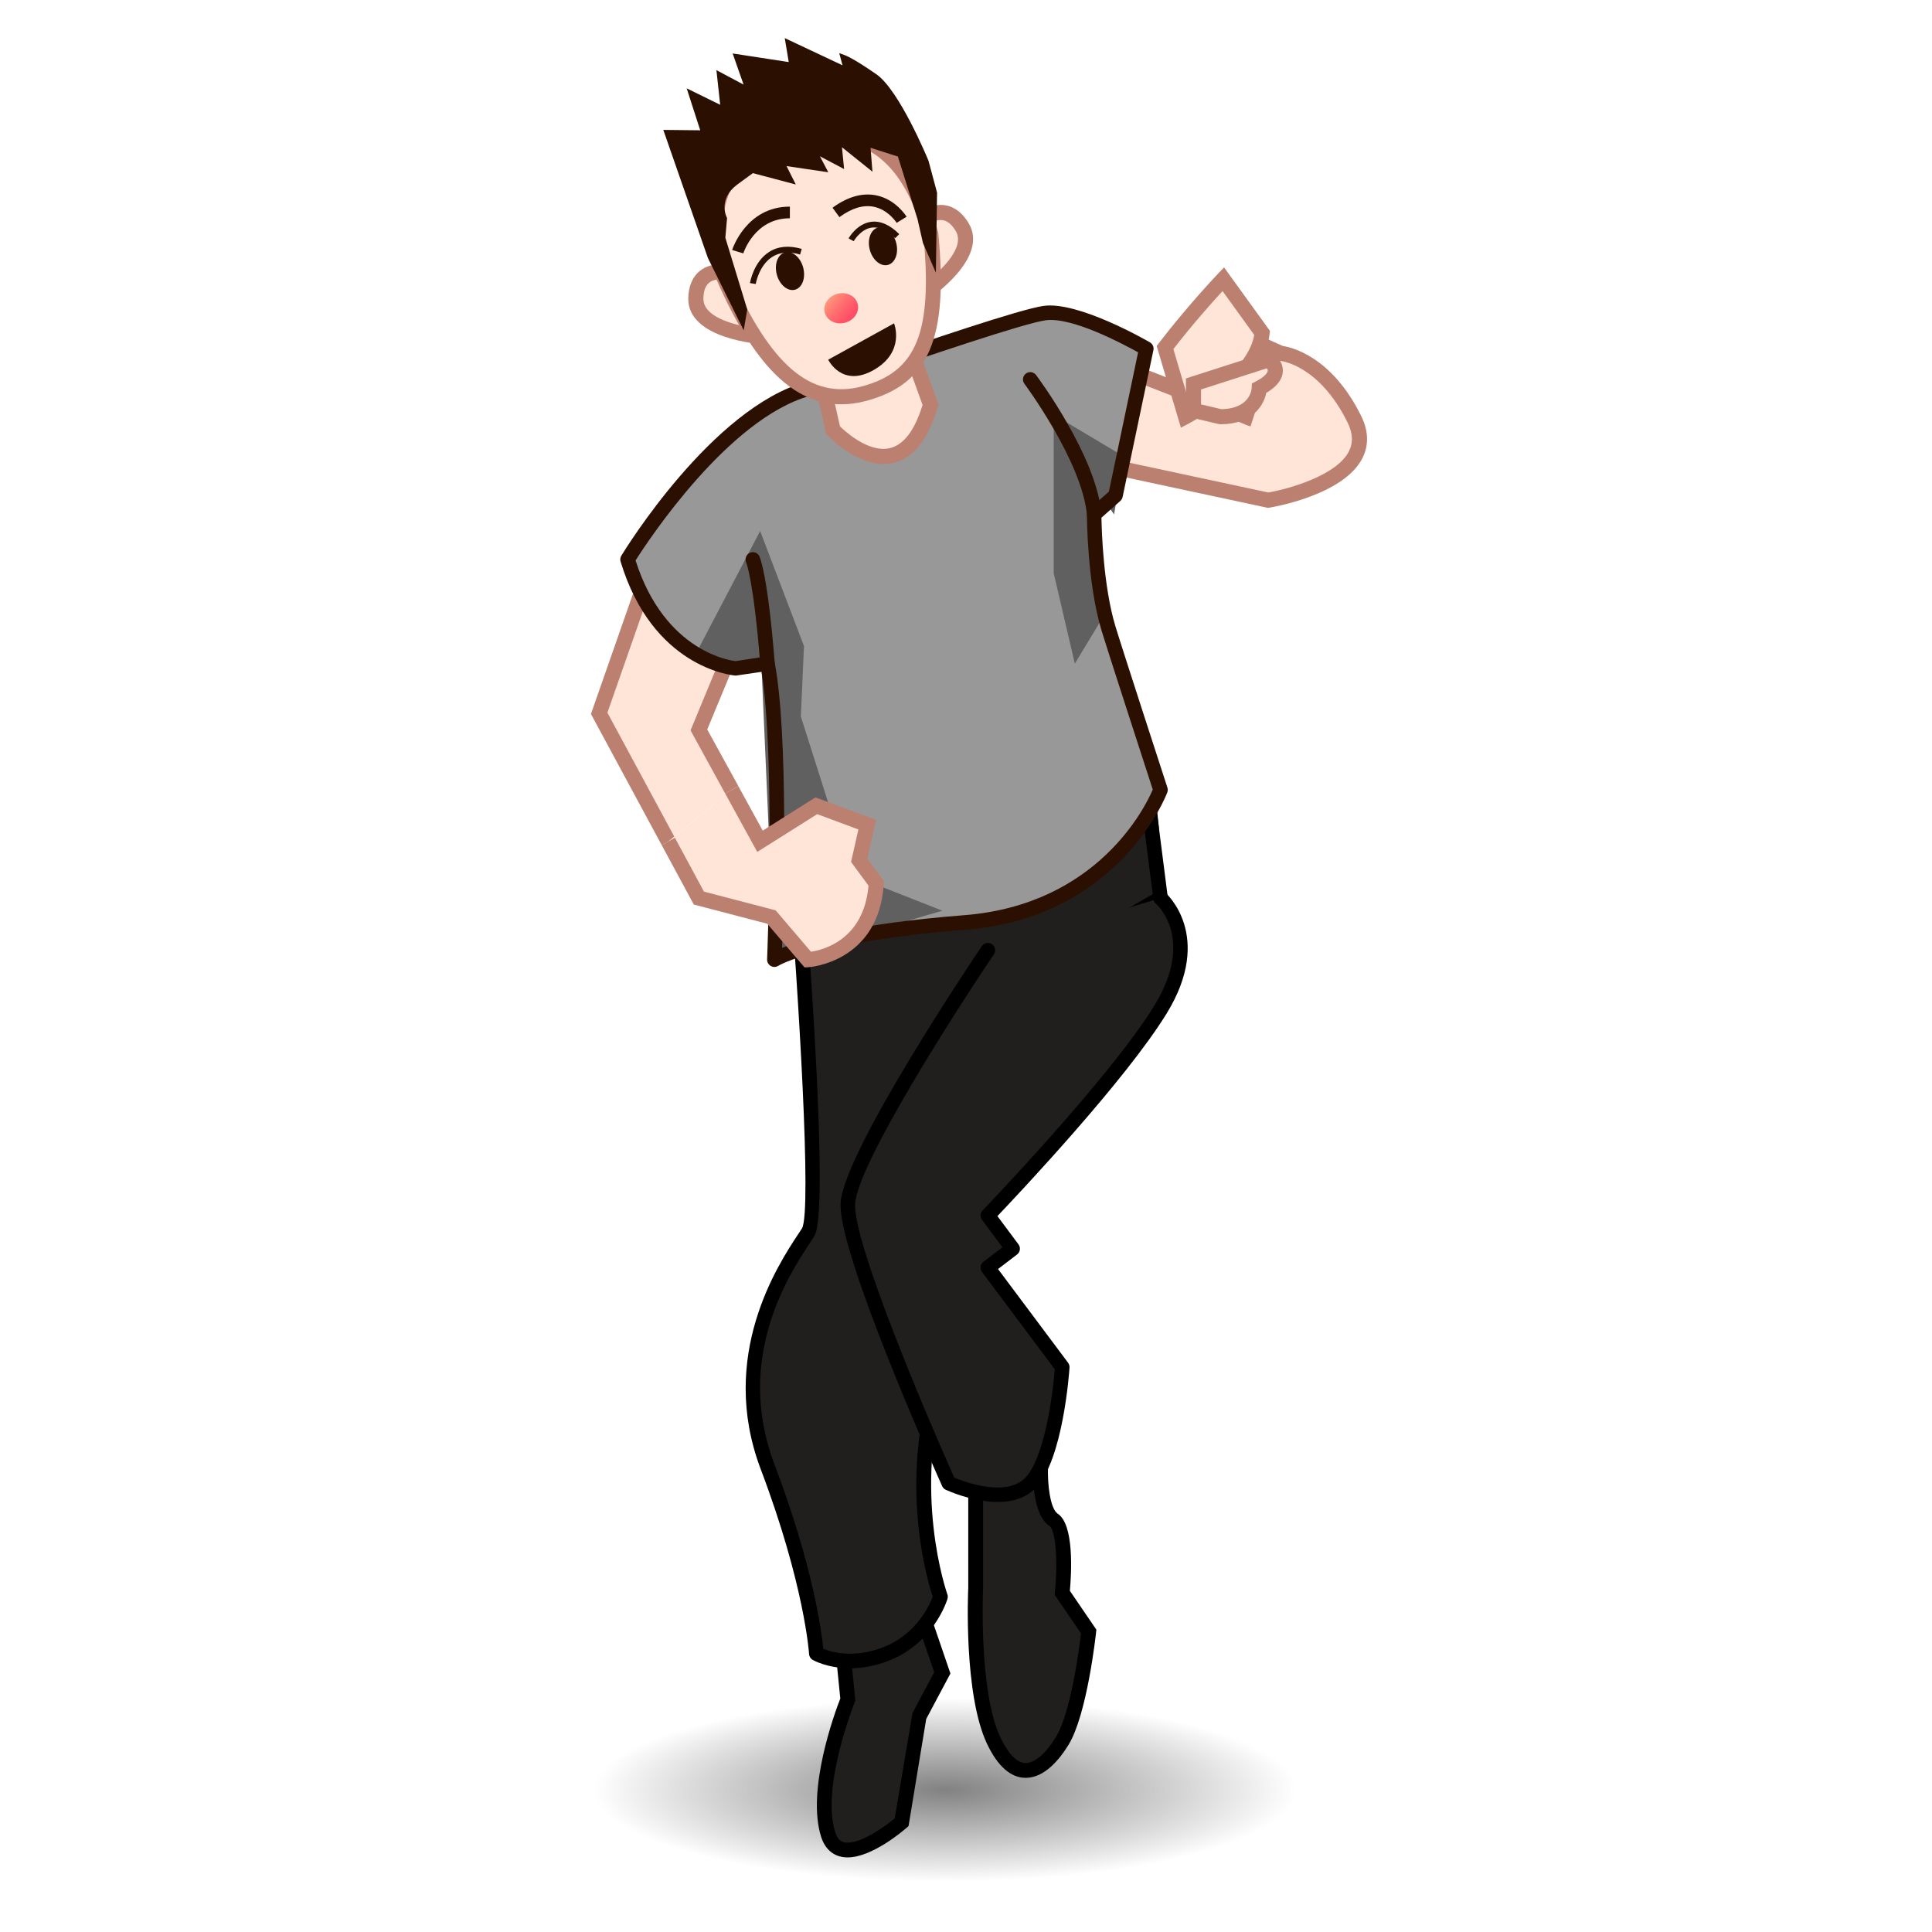 <svg width="64" height="64" viewBox="0 0 64 64" preserveAspectRatio="none" xmlns="http://www.w3.org/2000/svg" xmlns:xlink="http://www.w3.org/1999/xlink"><g><radialGradient id="a" cx="64.251" cy="48.035" r="17.775" gradientTransform="matrix(0.654 0 0 0.171 -10.708 51.08)" gradientUnits="userSpaceOnUse"><stop offset="0" stop-color="#585858"/><stop offset=".534" stop-color="#545454" stop-opacity=".466"/><stop offset="1" stop-color="#4a4a4a" stop-opacity="0"/></radialGradient><ellipse cx="31.286" cy="59.301" rx="12.57" ry="3.438" opacity=".75" fill="url(#a)"/><polyline points="22.138,27.873 19.849,23.631 21.961,17.59 24.438,21.075 23.151,24.18 24.242,26.164" fill="#ffe5d8"/><polygon points="21.918,27.992 19.576,23.652 21.885,17.051 24.722,21.042 23.428,24.165 24.461,26.043 24.022,26.285 22.875,24.195 24.154,21.107 22.038,18.129 20.121,23.609 22.358,27.754" fill="#bb806f"/><g><path d="M27.867,54.129l0.218,2.172c0,0-1.164,2.875-0.649,4.479 c0.431,1.342,2.432-0.416,2.432-0.416l0.577-3.5l0.771-1.447l-0.771-2.252 L27.867,54.129z" fill="#211f1e"/><path d="M28.078,61.529c-0,0,0,0-0,0c-0.424,0-0.735-0.24-0.875-0.676 c-0.501-1.559,0.465-4.158,0.633-4.588l-0.231-2.301l2.992-1.119l0.887,2.592 l-0.802,1.506l-0.585,3.547l-0.066,0.059 C29.916,60.648,28.889,61.529,28.078,61.529z M28.13,54.293l0.206,2.043 L28.312,56.393c-0.011,0.027-1.125,2.812-0.643,4.311 c0.095,0.295,0.259,0.336,0.408,0.336c0.495,0,1.241-0.537,1.562-0.805 l0.588-3.486l0.72-1.354l-0.654-1.912L28.13,54.293z"/></g><g><path d="M32.32,48.26v4.342c0,0-0.164,3.457,0.602,5.066 c0.767,1.607,1.675,0.965,2.267,0c0.59-0.965,0.877-3.619,0.877-3.619 l-0.877-1.287c0,0,0.209-2.09-0.283-2.412s-0.434-1.74-0.434-1.74 L32.32,48.26z" fill="#211f1e"/><path d="M33.978,58.893L33.978,58.893c-0.493,0-0.924-0.377-1.278-1.119 c-0.783-1.645-0.632-5.041-0.625-5.184l-0.001-4.619l2.652,0.432l-0.009,0.217 c-0.021,0.518,0.067,1.357,0.323,1.525c0.543,0.355,0.456,1.943,0.401,2.553 l0.878,1.287l-0.01,0.09c-0.012,0.111-0.3,2.721-0.911,3.721 C35.091,58.297,34.596,58.893,33.978,58.893z M32.566,48.549v4.053 c-0.002,0.045-0.153,3.426,0.578,4.961c0.183,0.383,0.476,0.838,0.834,0.84l0,0 c0.301,0,0.665-0.314,1.002-0.863c0.495-0.811,0.775-2.963,0.831-3.428 l-0.875-1.285l0.009-0.088c0.103-1.035,0.021-2.055-0.174-2.184 c-0.479-0.312-0.546-1.27-0.548-1.736L32.566,48.549z"/></g><path d="M40.624,10.902l1.805,0.804c0,0,1.414,0.118,2.434,2.177 s-2.854,2.687-2.854,2.687l-5.855-1.255l-0.549-3.73l5.883,2.298 C41.487,13.883,39.604,13.394,40.624,10.902z" fill="#ffe5d8"/><path d="M42.002,16.824l-6.07-1.302l-0.637-4.328l4.977,1.945 c-0.244-0.504-0.321-1.251,0.121-2.333l0.098-0.238l2.007,0.894 c0.271,0.04,1.611,0.334,2.589,2.31c0.25,0.504,0.264,0.98,0.04,1.414 c-0.628,1.222-2.978,1.615-3.077,1.631L42.002,16.824z M36.375,15.106l5.64,1.209 c0.644-0.113,2.252-0.551,2.667-1.359c0.148-0.289,0.135-0.604-0.043-0.963 c-0.937-1.891-2.18-2.034-2.232-2.039l-0.079-0.021l-1.563-0.696 c-0.529,1.511,0.146,2.109,0.612,2.334l0.202,0.078L41.425,14.125 c0,0-0.109-0.027-0.266-0.103l-5.245-2.048L36.375,15.106z" fill="#bb806f"/><g><path d="M27.693,25.436v6.826l10.456-4.809 c0,0-0.332-3.738-0.961-4.721C36.562,21.748,27.693,25.436,27.693,25.436z" fill="#ffb896"/><path d="M27.693,32.502c-0.045,0-0.091-0.013-0.13-0.038 c-0.069-0.044-0.111-0.121-0.111-0.203v-6.826c0-0.098,0.059-0.186,0.148-0.223 c0.284-0.118,6.973-2.89,9.052-2.89c0.378,0,0.62,0.091,0.739,0.279 c0.653,1.021,0.984,4.674,0.998,4.829c0.009,0.102-0.047,0.198-0.14,0.241 l-10.456,4.808C27.762,32.496,27.728,32.502,27.693,32.502z M27.935,25.597v6.288 l9.959-4.58c-0.11-1.135-0.443-3.716-0.908-4.443l0,0 c-0.001,0-0.064-0.056-0.333-0.056C34.833,22.806,28.948,25.182,27.935,25.597z" fill="#2b0f01"/></g><g><path d="M26.346,28.574c0,0,0.92,11.456,0.428,12.239 c-0.492,0.785-2.834,3.846-1.35,7.768c1.485,3.924,1.618,6.197,1.618,6.197 s0.957,0.551,2.334,0c1.377-0.547,1.777-1.883,1.777-1.883s-1.248-3.451,0-7.373 c1.247-3.924,0.01-11.576,0.01-11.576l7.281-4.195l-0.471-3.687 c0,0-7.802,4.966-9.512,2.796C26.753,26.691,26.346,28.574,26.346,28.574z" fill="#211f1e"/><path d="M28.16,55.264c-0.747,0-1.217-0.266-1.237-0.277 c-0.07-0.039-0.116-0.113-0.121-0.193C26.801,54.77,26.651,52.5,25.199,48.666 c-1.42-3.75,0.581-6.781,1.238-7.777l0.133-0.203 c0.321-0.594-0.114-7.732-0.464-12.092c-0.002-0.024-0-0.047,0.004-0.07 c0.076-0.353,0.363-0.949,0.956-0.949c0.464,0,0.982,0.372,1.585,1.136 c0.239,0.303,0.655,0.457,1.238,0.457c2.728,0,7.903-3.274,7.955-3.308 c0.071-0.044,0.159-0.05,0.232-0.015c0.074,0.035,0.126,0.106,0.137,0.188 l0.471,3.687c0.013,0.097-0.034,0.191-0.119,0.24l-7.137,4.113 c0.178,1.166,1.12,7.861-0.043,11.521c-1.207,3.795-0.015,7.186-0.003,7.219 c0.018,0.049,0.019,0.102,0.004,0.152c-0.018,0.059-0.45,1.453-1.918,2.037 C29.032,55.176,28.592,55.264,28.16,55.264z M27.272,54.619 c0.155,0.062,0.467,0.162,0.888,0.162c0.371,0,0.75-0.076,1.128-0.227 c1.082-0.432,1.511-1.395,1.611-1.66c-0.187-0.562-1.141-3.779,0.025-7.447 C32.139,41.625,30.938,34.061,30.925,33.984c-0.016-0.1,0.031-0.197,0.118-0.248 l7.142-4.115l-0.402-3.155c-1.199,0.732-5.401,3.184-7.893,3.184 c-0.738,0-1.282-0.216-1.617-0.641c-0.653-0.829-1.036-0.952-1.206-0.952 c-0.305,0-0.443,0.418-0.477,0.537c0.162,2.016,0.895,11.542,0.389,12.347 l-0.138,0.213c-0.69,1.045-2.522,3.822-1.19,7.342 C26.939,51.898,27.218,54.053,27.272,54.619z"/></g><path d="M20.79,18.531c0,0,2.918-4.795,5.971-5.649 c0.692-0.194,6.74-2.353,7.84-2.51c1.098-0.158,3.373,1.177,3.373,1.177 l-1.02,4.864l-0.707,0.627c0,0,0,2.191,0.471,3.766 c0.193,0.643,1.727,5.358,1.727,5.358s-1.455,4.001-6.486,4.394 c-5.029,0.392-6.306,1.232-6.306,1.232s0.295-7.061-0.228-9.807l-1.083,0.157 C24.341,22.141,21.81,21.905,20.79,18.531z" fill="#989898"/><path d="M37.226,15.119l-2.32-1.383v5.255l0.699,2.993l0.836-1.384 c0,0-0.793-5.48,0.465-3.559L37.226,15.119z" fill="#606060"/><path d="M23.05,21.66l2.131-4.07l1.452,3.813l-0.104,2.332 l1.665,5.243l3.021,1.19l-5.563,1.623L25.182,21.075 C25.182,21.075,27.208,22.802,23.05,21.66z" fill="#606060"/><path d="M25.653,32.031c-0.042,0-0.083-0.01-0.12-0.032 c-0.078-0.045-0.125-0.129-0.122-0.219c0.003-0.068,0.273-6.691-0.184-9.524 l-0.852,0.124c-0.167-0.009-2.762-0.29-3.817-3.778 c-0.02-0.065-0.011-0.137,0.025-0.195c0.121-0.199,3.003-4.887,6.112-5.756 c0.205-0.057,0.921-0.302,1.828-0.611c2.218-0.757,5.256-1.793,6.042-1.906 c1.153-0.167,3.438,1.154,3.529,1.208c0.09,0.052,0.136,0.156,0.114,0.257 l-1.02,4.864c-0.011,0.051-0.037,0.097-0.076,0.131l-0.625,0.555 c0.008,0.456,0.063,2.263,0.46,3.589c0.189,0.632,1.709,5.306,1.725,5.353 c0.017,0.051,0.016,0.106-0.003,0.157c-0.015,0.042-1.567,4.152-6.694,4.552 c-4.86,0.379-6.181,1.186-6.194,1.194C25.744,32.018,25.698,32.031,25.653,32.031 z M25.425,21.742c0.114,0,0.214,0.081,0.236,0.196 c0.457,2.396,0.301,7.917,0.247,9.462c0.684-0.279,2.389-0.799,6.031-1.083 c4.447-0.347,6.02-3.626,6.248-4.162c-0.212-0.654-1.521-4.681-1.701-5.28 c-0.475-1.59-0.48-3.744-0.48-3.835c0-0.069,0.029-0.135,0.081-0.18 l0.647-0.575l0.967-4.614c-0.512-0.283-2.199-1.183-3.066-1.061 c-0.741,0.106-4.005,1.219-5.955,1.885c-0.95,0.324-1.636,0.558-1.854,0.619 c-2.697,0.754-5.353,4.79-5.772,5.451c0.975,3.067,3.215,3.326,3.311,3.335 l1.026-0.156C25.402,21.743,25.414,21.742,25.425,21.742z" fill="#2b0f01"/><g><path d="M32.724,31.477c0,0-4.559,6.748-4.638,8.396 c-0.079,1.646,3.344,9.258,3.344,9.258s1.835,0.863,2.698,0 c0.863-0.865,1.061-3.846,1.061-3.846l-2.464-3.295l0.82-0.627l-0.82-1.1 c0,0,4.23-4.393,5.72-6.826c1.49-2.431,0-3.687,0-3.687" fill="#211f1e"/><path d="M33.044,49.754c-0.838,0-1.664-0.381-1.716-0.404 c-0.052-0.025-0.094-0.068-0.118-0.121c-0.141-0.312-3.445-7.684-3.364-9.367 c0.081-1.697,4.491-8.242,4.678-8.52c0.075-0.111,0.227-0.139,0.335-0.064 c0.11,0.074,0.14,0.224,0.065,0.335c-1.258,1.861-4.535,6.976-4.597,8.273 c-0.061,1.285,2.314,6.895,3.285,9.062c0.341,0.143,1.706,0.654,2.345,0.012 c0.633-0.633,0.917-2.732,0.984-3.602l-2.411-3.223 c-0.079-0.105-0.059-0.256,0.047-0.336l0.63-0.482l-0.677-0.908 c-0.07-0.094-0.062-0.227,0.02-0.311c0.042-0.045,4.229-4.404,5.688-6.785 c1.356-2.213,0.104-3.332,0.05-3.378c-0.101-0.086-0.113-0.239-0.026-0.34 c0.086-0.101,0.236-0.114,0.338-0.028c0.017,0.014,1.631,1.419,0.051,3.999 c-1.351,2.203-4.85,5.92-5.61,6.719l0.697,0.936 c0.079,0.105,0.059,0.256-0.047,0.336l-0.63,0.482l2.321,3.104 c0.034,0.047,0.051,0.104,0.047,0.16c-0.008,0.127-0.213,3.082-1.13,4 C33.957,49.643,33.499,49.754,33.044,49.754z"/></g><path d="M22.138,27.873l1.013,1.877l2.404,0.628l1.206,1.412 c0,0,2.11-0.106,2.267-2.524l-0.566-0.771l0.268-1.177l-1.687-0.627l-1.866,1.176 l-0.935-1.703" fill="#ffe5d8"/><path d="M36.247,17.282c-0.124,0-0.229-0.094-0.24-0.219 c-0.162-1.776-2.053-4.324-2.072-4.35c-0.08-0.107-0.058-0.258,0.049-0.338 c0.104-0.08,0.257-0.059,0.338,0.049c0.081,0.109,1.992,2.684,2.166,4.595 c0.012,0.133-0.086,0.25-0.219,0.262C36.262,17.281,36.254,17.282,36.247,17.282z" fill="#2b0f01"/><path d="M25.424,22.225c-0.125,0-0.23-0.096-0.24-0.222 c-0.218-2.761-0.457-3.35-0.467-3.374c-0.051-0.121,0.003-0.263,0.124-0.316 c0.12-0.056,0.26-0.004,0.315,0.116c0.028,0.06,0.282,0.671,0.508,3.535 c0.011,0.133-0.088,0.249-0.221,0.259C25.438,22.225,25.431,22.225,25.424,22.225z" fill="#2b0f01"/><path d="M38.593,11.513l0.68,2.292c0,0,2.375-1.247,2.537-2.774 l-1.287-1.782C40.522,9.248,39.558,10.254,38.593,11.513z" fill="#ffe5d8"/><path d="M27.218,12.565l0.379,1.683c0,0,2.271,2.438,3.228-0.841 l-0.813-2.25L27.218,12.565z" fill="#ffe5d8"/><path d="M29.266,15.369L29.266,15.369 c-0.956,0-1.816-0.912-1.853-0.951l-0.046-0.049l-0.437-1.939l3.22-1.624 l0.937,2.592l-0.023,0.078C30.698,14.732,30.093,15.369,29.266,15.369z M27.825,14.123c0.173,0.169,0.81,0.747,1.441,0.747l0,0 c0.563,0,0.999-0.49,1.295-1.456l-0.689-1.908l-2.368,1.194L27.825,14.123z" fill="#bb806f"/><g><path d="M30.445,7.371c0,0,0.826-0.837,1.425,0.143 c0.6,0.979-1.322,2.24-1.322,2.24L30.445,7.371z" fill="#ffe5d8"/><path d="M24.212,9.041c0,0-1.133-0.314-1.162,0.835 c-0.029,1.147,2.266,1.28,2.266,1.28L24.212,9.041z" fill="#ffe5d8"/></g><g><path d="M30.316,10.205l-0.126-2.932l0.077-0.078 c0.041-0.042,0.416-0.407,0.899-0.407c0.252,0,0.616,0.103,0.916,0.596 c0.718,1.171-1.311,2.522-1.398,2.58L30.316,10.205z M30.7,7.48l0.077,1.789 C31.25,8.882,31.977,8.168,31.656,7.645c-0.146-0.24-0.307-0.357-0.49-0.357 C30.989,7.288,30.808,7.396,30.7,7.48z" fill="#bb806f"/><path d="M25.741,11.431l-0.44-0.025 c-0.104-0.006-2.536-0.163-2.501-1.536c0.018-0.7,0.424-1.118,1.086-1.118 c0.212,0,0.375,0.043,0.393,0.048l0.104,0.029L25.741,11.431z M23.887,9.252 c-0.395,0-0.575,0.194-0.586,0.63c-0.016,0.613,0.97,0.869,1.574,0.967 l-0.828-1.586C24.002,9.257,23.947,9.252,23.887,9.252z" fill="#bb806f"/></g><path d="M30.839,7.773c0.32,3.352-0.27,4.745-2.216,5.267 c-1.947,0.521-3.389-0.957-4.67-3.902c-0.798-2.98,0.44-4.037,2.387-4.558 C28.287,4.058,30.017,4.703,30.839,7.773z" fill="#ffe5d8"/><path d="M26.65,32.046l-1.234-1.446l-2.433-0.636l-1.065-1.973 l0.44-0.237l0.961,1.782l2.375,0.62l1.171,1.372 c0.412-0.062,1.748-0.399,1.906-2.188l-0.579-0.788l0.244-1.075l-1.365-0.508 l-1.986,1.252l-1.063-1.936l0.438-0.24l0.807,1.47l1.746-1.101l2.008,0.747 l-0.291,1.279l0.552,0.752l-0.006,0.091c-0.169,2.61-2.48,2.757-2.504,2.758 L26.65,32.046z" fill="#bb806f"/><path d="M39.119,14.167l-0.803-2.706l0.078-0.101 c0.962-1.254,1.938-2.275,1.947-2.285l0.208-0.217l1.519,2.103l-0.01,0.095 c-0.175,1.642-2.568,2.916-2.67,2.969L39.119,14.167z M38.869,11.564l0.553,1.865 c0.585-0.355,1.944-1.283,2.126-2.334L40.498,9.641 C40.178,9.989,39.526,10.716,38.869,11.564z" fill="#bb806f"/><path d="M27.875,13.393c-1.599,0-2.917-1.32-4.151-4.156 c-0.407-1.509-0.343-2.621,0.183-3.437c0.441-0.684,1.194-1.148,2.368-1.462 c2.394-0.64,4.04,0.514,4.806,3.371c0.339,3.516-0.311,5.015-2.393,5.573 C28.412,13.355,28.138,13.393,27.875,13.393z M27.486,4.667 c-0.335,0-0.699,0.052-1.081,0.155c-1.047,0.28-1.707,0.677-2.077,1.25 c-0.445,0.69-0.489,1.671-0.133,3.001c1.312,3.008,2.66,4.182,4.364,3.725 c1.806-0.484,2.338-1.792,2.031-5.001C30.034,5.734,28.987,4.667,27.486,4.667z" fill="#bb806f"/><linearGradient id="b" gradientUnits="userSpaceOnUse" x1="27.553" y1="8.961" x2="28.462" y2="10.244" gradientTransform="matrix(0.966 -0.259 0.259 0.966 -1.582 8.254)"><stop offset="0" stop-color="#ffa57f"/><stop offset=".091" stop-color="#ff977b"/><stop offset=".362" stop-color="#ff7170"/><stop offset=".612" stop-color="#ff5568"/><stop offset=".833" stop-color="#ff4564"/><stop offset="1" stop-color="#ff3f62"/></linearGradient><path d="M28.411,10.065c0.071,0.265-0.116,0.544-0.416,0.625 c-0.3,0.081-0.602-0.069-0.673-0.333c-0.07-0.265,0.116-0.543,0.416-0.624 C28.039,9.653,28.34,9.801,28.411,10.065z" fill="url(#b)"/><path d="M24.623,8.394L24.253,8.281 c0.004-0.014,0.458-1.436,1.909-1.436c0.001,0,0.003,0,0.004,0l-0.001,0.386 c-0.001,0-0.002,0-0.003,0C24.993,7.23,24.626,8.382,24.623,8.394z" fill="#2b0f01"/><path d="M29.703,7.382c-0.003-0.004-0.276-0.438-0.763-0.534 c-0.351-0.068-0.729,0.048-1.133,0.345l-0.228-0.312 c0.498-0.364,0.984-0.501,1.44-0.411c0.655,0.13,0.999,0.687,1.013,0.71 L29.703,7.382z" fill="#2b0f01"/><g><g><ellipse transform="matrix(0.966 -0.259 0.259 0.966 -1.43 7.095)" cx="26.167" cy="8.966" rx=".452" ry=".64" fill="#2b0f01"/></g><g><ellipse transform="matrix(-0.966 0.259 -0.259 -0.966 59.619 8.454)" cx="29.253" cy="8.151" rx=".452" ry=".64" fill="#2b0f01"/></g><path d="M25.034,9.408l-0.19-0.031 c0.004-0.029,0.119-0.705,0.636-1.032c0.294-0.188,0.656-0.222,1.078-0.1 l-0.054,0.186c-0.363-0.105-0.673-0.079-0.919,0.077 C25.14,8.787,25.035,9.401,25.034,9.408z" fill="#2b0f01"/><path d="M28.279,7.991l-0.169-0.094 c0.011-0.02,0.271-0.481,0.739-0.548c0.305-0.043,0.623,0.092,0.939,0.406 l-0.136,0.137c-0.271-0.268-0.526-0.383-0.775-0.353 C28.506,7.592,28.281,7.987,28.279,7.991z" fill="#2b0f01"/></g><path d="M27.436,11.915l2.181-1.204c0,0,0.382,0.942-0.673,1.545 C27.888,12.859,27.436,11.915,27.436,11.915z" fill="#2b0f01"/><g><path d="M23.918,7.886l0.056-0.645c0,0-0.346-0.68,0.389-1.22 l0.557-0.407l1.235,0.328l-0.292-0.581l1.379,0.204l-0.342-0.652l0.934,0.493 l-0.077-0.78l1.015,0.815l-0.057-0.699l1.118,0.357l0.669,2.137l0.175,0.774 l0.223,0.51l0.031-2.125l-0.275-1.028c0,0-0.944-2.294-1.683-2.812 c-0.74-0.516-1.008-0.616-1.008-0.616l0.114,0.427l-1.938-0.912l0.122,0.736 l-1.826-0.28l0.395,1.125L23.864,2.519l0.125,1.14L22.933,3.141l0.416,1.288 l-1.219-0.013l1.419,4.082l1.036,2.093l0.058-0.332L23.918,7.886z" fill="#2b0f01"/><path d="M24.636,10.943L23.45,8.546l-1.477-4.243l1.223,0.013 l-0.449-1.39l1.11,0.545l-0.125-1.148l0.9,0.479l-0.362-1.031l1.858,0.285 L25.996,1.262l1.913,0.901l-0.108-0.404l0.201,0.075 c0.012,0.004,0.29,0.111,1.033,0.629c0.757,0.53,1.683,2.766,1.722,2.861 l0.284,1.057l-0,0.015l-0.039,2.636L30.575,8.053l-0.181-0.794l-0.65-2.073 l-0.906-0.29L28.901,5.688l-1.01-0.811l0.071,0.723l-0.801-0.423l0.277,0.529 l-1.383-0.204l0.307,0.61l-1.422-0.377l-0.514,0.376 c-0.646,0.476-0.368,1.057-0.355,1.081l0.014,0.028l-0.057,0.655l0.726,2.377 L24.636,10.943z M22.286,4.527l1.368,3.934l0.846,1.708l-0.693-2.271 l0.055-0.639c-0.061-0.151-0.271-0.807,0.436-1.327l0.6-0.439l1.048,0.279 l-0.278-0.551l1.375,0.203l-0.407-0.775l1.067,0.563l-0.082-0.837l1.02,0.819 L28.59,4.586l1.33,0.424l0.687,2.191l0.189,0.809l0.023-1.604L30.548,5.394 c-0.004-0.009-0.935-2.257-1.64-2.75c-0.369-0.257-0.619-0.41-0.774-0.497 l0.111,0.418l-1.962-0.923l0.112,0.679l-1.794-0.275l0.428,1.218l-1.031-0.549 l0.124,1.132l-1.002-0.492l0.383,1.186L22.286,4.527z" fill="#2b0f01"/></g><path d="M40.427,13.804l-0.891-0.21v-0.875l2.5-0.804 c0,0,0.643,0.442-0.322,0.944C41.714,12.859,41.679,13.804,40.427,13.804z" fill="#ffe5d8"/><path d="M40.427,14.054l-0.058-0.007l-1.083-0.256v-1.255l2.79-0.897 l0.102,0.069c0.035,0.024,0.339,0.244,0.317,0.604 c-0.017,0.262-0.201,0.498-0.549,0.704 C41.863,13.44,41.478,14.054,40.427,14.054z M39.786,13.396l0.669,0.158 c0.972-0.013,1.008-0.676,1.009-0.704l0.006-0.146l0.129-0.067 c0.284-0.148,0.392-0.28,0.396-0.354c0.003-0.028-0.01-0.058-0.027-0.083 l-2.182,0.701V13.396z" fill="#bb806f"/></g></svg>